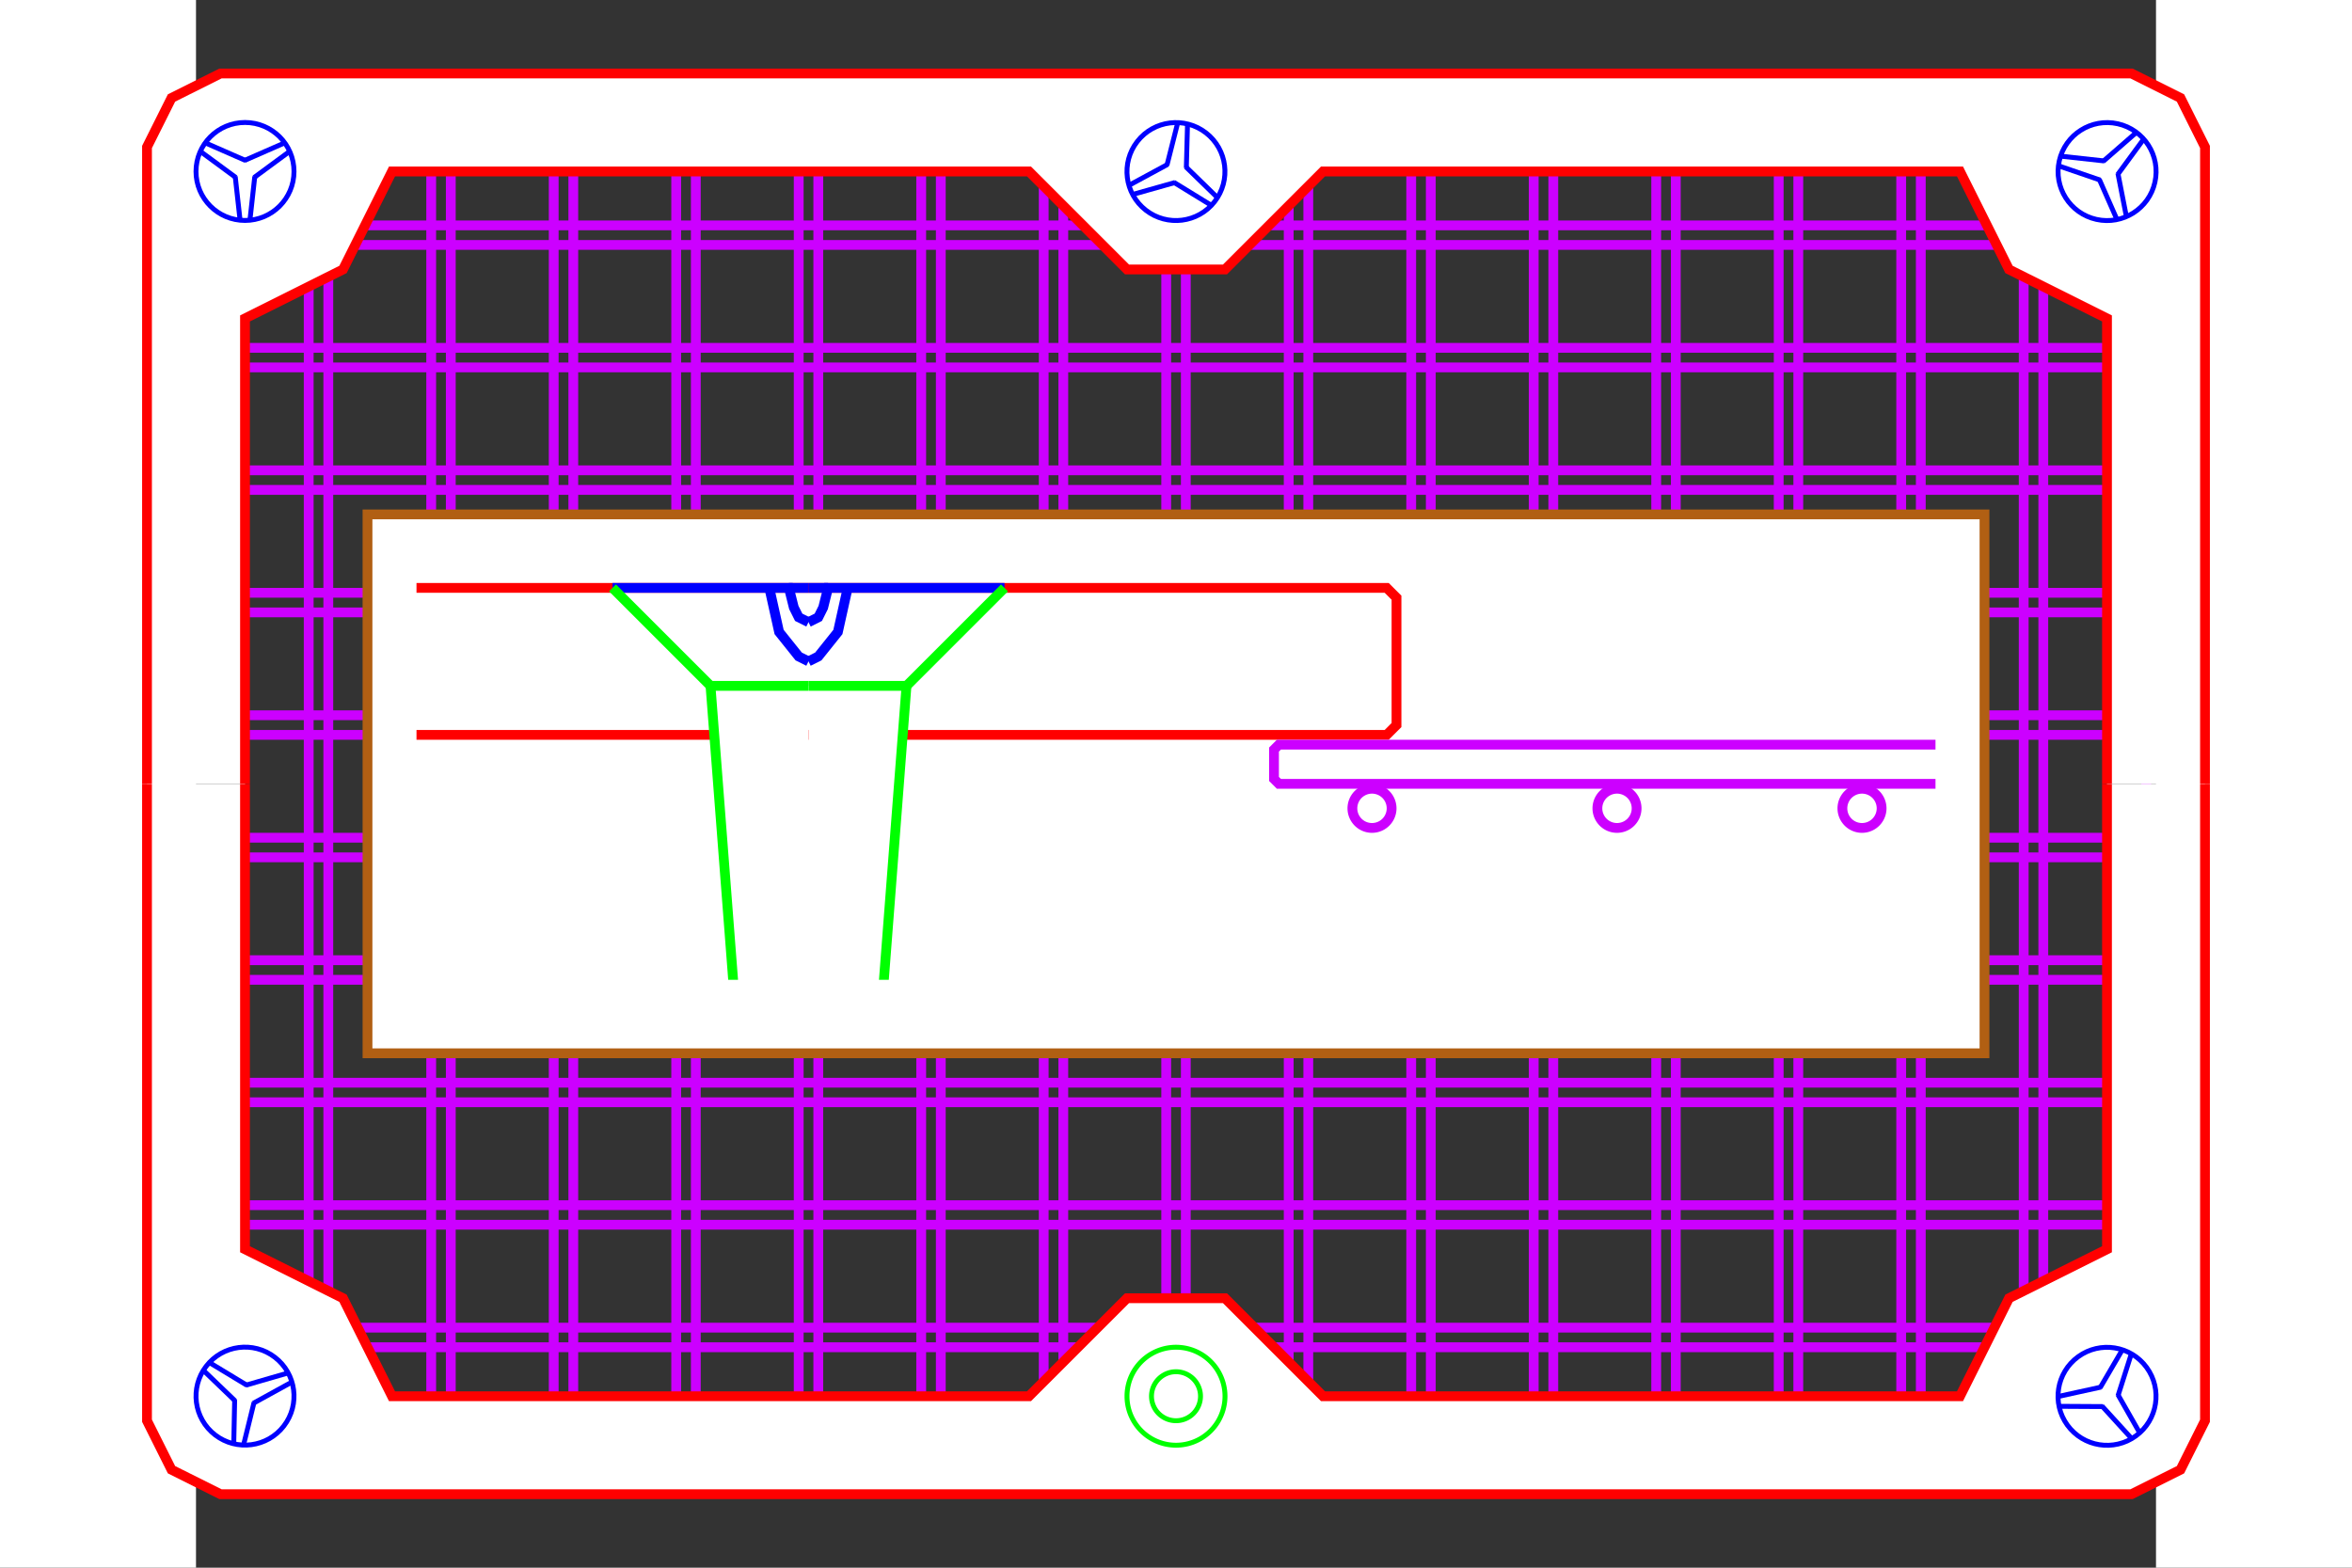 <?xml version="1.0" encoding="UTF-8" standalone="no"?>
<!-- Created with Inkscape (http://www.inkscape.org/) -->

<svg
   xmlns:dc="http://purl.org/dc/elements/1.1/"
   xmlns:cc="http://creativecommons.org/ns#"
   xmlns:rdf="http://www.w3.org/1999/02/22-rdf-syntax-ns#"
   xmlns:svg="http://www.w3.org/2000/svg"
   xmlns="http://www.w3.org/2000/svg"
   xmlns:xlink="http://www.w3.org/1999/xlink"
   xmlns:sodipodi="http://sodipodi.sourceforge.net/DTD/sodipodi-0.dtd"
   xmlns:inkscape="http://www.inkscape.org/namespaces/inkscape"
   width="480"
   height="320"
   id="svg2"
   version="1.1"
   inkscape:version="0.48.0 r9654"
   sodipodi:docname="itnas375.svg"
   inkscape:export-xdpi="90"
   inkscape:export-ydpi="90"
   inkscape:export-filename="itnas375.png">
  <rect width="100%" height="100%" fill="#333333" stroke="none"/>
  <defs
     id="defs4">
    <inkscape:perspective
       sodipodi:type="inkscape:persp3d"
       inkscape:vp_x="0 : 160 : 1"
       inkscape:vp_y="0 : 1000 : 0"
       inkscape:vp_z="480 : 160 : 1"
       inkscape:persp3d-origin="240 : 106.66667 : 1"
       id="perspective8" />
    <clipPath
       clipPathUnits="userSpaceOnUse"
       id="clipPath7073">
      <rect
         style="color:#000000;fill:none;stroke:#000000;stroke-width:1;stroke-linecap:butt;stroke-linejoin:miter;stroke-miterlimit:4;stroke-opacity:1;stroke-dasharray:none;stroke-dashoffset:0;marker:none;visibility:visible;display:inline;overflow:visible;enable-background:accumulate"
         id="rect7075"
         width="55"
         height="90"
         x="110"
         y="110" />
    </clipPath>
    <clipPath
       clipPathUnits="userSpaceOnUse"
       id="clipPath7409">
      <rect
         style="color:#000000;fill:none;stroke:#000000;stroke-width:1;stroke-linecap:butt;stroke-linejoin:miter;stroke-miterlimit:4;stroke-opacity:1;stroke-dasharray:none;stroke-dashoffset:0;marker:none;visibility:visible;display:inline;overflow:visible;enable-background:accumulate"
         id="rect7411"
         width="240"
         height="160"
         x="0"
         y="0" />
    </clipPath>
  </defs>
  <sodipodi:namedview
     id="base"
     pagecolor="#ffffff"
     bordercolor="#666666"
     borderopacity="1.0"
     inkscape:pageopacity="1"
     inkscape:pageshadow="2"
     inkscape:zoom="1"
     inkscape:cx="248.29214"
     inkscape:cy="159.29348"
     inkscape:document-units="px"
     inkscape:current-layer="layer3"
     showgrid="true"
     inkscape:snap-nodes="true"
     inkscape:snap-global="true"
     inkscape:snap-grids="true"
     showguides="true"
     inkscape:window-width="1280"
     inkscape:window-height="998"
     inkscape:window-x="1276"
     inkscape:window-y="-4"
     inkscape:window-maximized="1">
    <inkscape:grid
       empspacing="5"
       visible="true"
       enabled="true"
       snapvisiblegridlinesonly="true"
       type="xygrid"
       id="grid2816" />
  </sodipodi:namedview>
  <g
     inkscape:groupmode="layer"
     id="layer2"
     inkscape:label="floor">
    <g
       id="g7245">
      <path
         inkscape:connector-curvature="0"
         d="m 63,30 0,260 m 4,-260 0,260"
         style="color:#000000;fill:none;stroke:#cc00ff;stroke-width:2;stroke-linecap:butt;stroke-linejoin:miter;stroke-miterlimit:4;stroke-opacity:1;stroke-dasharray:none;stroke-dashoffset:0;marker:none;visibility:visible;display:inline;overflow:visible;enable-background:accumulate"
         id="path7210" />
      <use
         height="320"
         width="480"
         transform="translate(25,0)"
         id="use7223"
         xlink:href="#path7210"
         y="0"
         x="0" />
      <use
         height="320"
         width="480"
         transform="matrix(-1,0,0,1,180,0)"
         id="use7231"
         xlink:href="#path7210"
         y="0"
         x="0" />
      <use
         height="320"
         width="480"
         transform="translate(75,0)"
         id="use7237"
         xlink:href="#path7210"
         y="0"
         x="0" />
    </g>
    <use
       x="0"
       y="0"
       xlink:href="#g7245"
       id="use7251"
       transform="translate(100,0)"
       width="480"
       height="320" />
    <use
       x="0"
       y="0"
       xlink:href="#g7245"
       id="use7253"
       transform="translate(200,0)"
       width="480"
       height="320" />
    <use
       x="0"
       y="0"
       xlink:href="#use7251"
       id="use7255"
       transform="translate(200,0)"
       width="480"
       height="320" />
    <g
       id="g7265">
      <use
         height="320"
         width="480"
         transform="matrix(0,-1,1,0,-50,263)"
         id="use7257"
         xlink:href="#g7245"
         y="0"
         x="0" />
      <use
         height="320"
         width="480"
         transform="translate(0,-100)"
         id="use7261"
         xlink:href="#use7257"
         y="0"
         x="0" />
      <use
         height="320"
         width="480"
         transform="translate(0,100)"
         id="use7263"
         xlink:href="#use7257"
         y="0"
         x="0" />
    </g>
    <use
       x="0"
       y="0"
       xlink:href="#g7265"
       id="use7270"
       transform="translate(260,0)"
       width="480"
       height="320" />
  </g>
  <g
     inkscape:label="Layer 1"
     inkscape:groupmode="layer"
     id="layer1"
     transform="translate(0,0)">
    <rect
       y="0"
       x="440"
       height="320"
       width="40"
       id="rect7465"
       style="color:#000000;fill:#ffffff;stroke:none;stroke-width:1;marker:none;visibility:visible;display:inline;overflow:visible;enable-background:accumulate" />
    <rect
       style="color:#000000;fill:#ffffff;stroke:none;stroke-width:1;marker:none;visibility:visible;display:inline;overflow:visible;enable-background:accumulate"
       id="rect7445"
       width="40"
       height="320"
       x="-1.3322676e-015"
       y="0" />
    <use
       x="0"
       y="0"
       xlink:href="#rect6169"
       id="use7142"
       transform="matrix(1,0,0,-1,0,320)"
       width="480"
       height="320" />
    <use
       height="320"
       width="480"
       transform="matrix(-1,0,0,-1,480,320)"
       id="use7148"
       xlink:href="#rect6169"
       y="0"
       x="0" />
    <use
       x="0"
       y="0"
       xlink:href="#rect6169"
       id="use7146"
       transform="matrix(-1,0,0,1,480,0)"
       width="480"
       height="320" />
    <path
       id="rect6169"
       style="color:#000000;fill:#ffffff;stroke:#ff0000;stroke-width:2;stroke-linecap:butt;stroke-linejoin:miter;stroke-miterlimit:4;stroke-opacity:1;stroke-dasharray:none;stroke-dashoffset:0;marker:none;visibility:visible;display:inline;overflow:visible;enable-background:accumulate"
       d="m 30,165 0,-135 5,-10 10,-5 200,0 0,40 -15,0 L 210,35 80,35 70,55 50,65 50,165 z"
       inkscape:connector-curvature="0"
       sodipodi:nodetypes="ccccccccccccc"
       clip-path="url(#clipPath7409)" />
    <g
       id="g6202"
       style="stroke:#0000ff"
       transform="translate(0,-5)">
      <path
         transform="translate(20,0)"
         d="m 40,40 c 0,5.523 -4.477,10 -10,10 -5.523,0 -10,-4.477 -10,-10 0,-5.523 4.477,-10 10,-10 5.523,0 10,4.477 10,10 z"
         sodipodi:ry="10"
         sodipodi:rx="10"
         sodipodi:cy="40"
         sodipodi:cx="30"
         id="path6171"
         style="color:#000000;fill:none;stroke:#0000ff;stroke-width:1px;stroke-linecap:butt;stroke-linejoin:miter;stroke-miterlimit:4;stroke-opacity:1;stroke-dasharray:none;stroke-dashoffset:0;marker:none;visibility:visible;display:inline;overflow:visible;enable-background:accumulate"
         sodipodi:type="arc" />
      <path
         sodipodi:nodetypes="cccc"
         inkscape:connector-curvature="0"
         id="path6190"
         d="m 52,41 -1,9 m -2,0 -1,-9"
         style="fill:none;stroke:#0000ff;stroke-width:1px;stroke-linecap:butt;stroke-linejoin:miter;stroke-opacity:1" />
      <use
         height="320"
         width="480"
         transform="matrix(0.5,-0.866,-0.866,-0.5,59.641,103.301)"
         id="use6198"
         xlink:href="#path6190"
         y="0"
         x="0"
         style="stroke:#0000ff" />
      <use
         height="320"
         width="480"
         transform="matrix(0.5,0.866,0.866,-0.5,-9.641,16.699)"
         id="use6200"
         xlink:href="#path6190"
         y="0"
         x="0"
         style="stroke:#0000ff" />
    </g>
    <use
       x="0"
       y="0"
       xlink:href="#g6202"
       id="use7032"
       transform="matrix(-0.218,0.976,-0.976,-0.218,475.078,-6.146)"
       width="480"
       height="320" />
    <use
       x="0"
       y="0"
       xlink:href="#g6202"
       id="use7036"
       transform="matrix(0.614,-0.789,0.789,0.614,181.676,52.98)"
       width="480"
       height="320" />
    <use
       x="0"
       y="0"
       xlink:href="#g6202"
       id="use7088"
       transform="matrix(-0.609,0.793,-0.793,-0.609,108.207,266.643)"
       width="480"
       height="320" />
    <use
       height="320"
       width="480"
       transform="matrix(0.809,-0.588,0.588,0.809,368.977,286.103)"
       id="use7090"
       xlink:href="#g6202"
       y="0"
       x="0" />
    <g
       id="g7167"
       transform="translate(0,5)">
      <path
         transform="translate(-210,240)"
         d="m 460,40 a 10,10 0 1 1 -20,0 10,10 0 1 1 20,0 z"
         sodipodi:ry="10"
         sodipodi:rx="10"
         sodipodi:cy="40"
         sodipodi:cx="450"
         id="path6188"
         style="color:#000000;fill:none;stroke:#00ff00;stroke-width:1px;stroke-linecap:butt;stroke-linejoin:miter;stroke-miterlimit:4;stroke-opacity:1;stroke-dasharray:none;stroke-dashoffset:0;marker:none;visibility:visible;display:inline;overflow:visible;enable-background:accumulate"
         sodipodi:type="arc" />
      <path
         d="m 245,280 a 5,5 0 1 1 -10,0 5,5 0 1 1 10,0 z"
         sodipodi:ry="5"
         sodipodi:rx="5"
         sodipodi:cy="280"
         sodipodi:cx="240"
         id="path7092"
         style="color:#000000;fill:none;stroke:#00ff00;stroke-width:1px;stroke-linecap:butt;stroke-linejoin:miter;stroke-miterlimit:4;stroke-opacity:1;stroke-dasharray:none;stroke-dashoffset:0;marker:none;visibility:visible;display:inline;overflow:visible;enable-background:accumulate"
         sodipodi:type="arc" />
    </g>
  </g>
  <g
     inkscape:groupmode="layer"
     id="layer3"
     inkscape:label="ceil">
    <rect
       style="color:#000000;fill:#ffffff;stroke:#b15f13;stroke-width:2;stroke-linecap:butt;stroke-linejoin:miter;stroke-miterlimit:4;stroke-opacity:1;stroke-dasharray:none;stroke-dashoffset:0;marker:none;visibility:visible;display:inline;overflow:visible;enable-background:accumulate"
       id="rect7426"
       width="330"
       height="110"
       x="75"
       y="105" />
    <path
       style="fill:none;stroke:#ff0000;stroke-width:2;stroke-linecap:butt;stroke-linejoin:miter;stroke-miterlimit:4;stroke-opacity:1;stroke-dasharray:none"
       d="m 85,150 198,0 2,-2 0,-26 -2,-2 -198,0"
       id="path7040"
       inkscape:connector-curvature="0"
       sodipodi:nodetypes="cccccc" />
    <g
       id="g7023"
       style="stroke-width:2;stroke-miterlimit:4;stroke-dasharray:none"
       clip-path="url(#clipPath7073)"
       transform="translate(5,0)">
      <path
         id="path6998"
         d="m 160,140 -20,0 5,65 15,0"
         style="fill:#ffffff;stroke:#00ff00;stroke-width:2;stroke-linecap:butt;stroke-linejoin:miter;stroke-miterlimit:4;stroke-opacity:1;stroke-dasharray:none;stroke-dashoffset:0"
         inkscape:connector-curvature="0"
         sodipodi:nodetypes="cccc" />
      <path
         sodipodi:nodetypes="cccccc"
         inkscape:connector-curvature="0"
         id="path6184"
         d="m 121,121 0,-1 35,0 1,4 1,2 2,1"
         style="fill:none;stroke:#0000ff;stroke-width:2;stroke-linecap:butt;stroke-linejoin:miter;stroke-miterlimit:4;stroke-opacity:1;stroke-dasharray:none" />
      <path
         style="fill:none;stroke:#00ff00;stroke-width:2;stroke-linecap:butt;stroke-linejoin:miter;stroke-miterlimit:4;stroke-opacity:1;stroke-dasharray:none"
         d="m 120,120 20,20"
         id="path7086"
         inkscape:connector-curvature="0" />
      <path
         sodipodi:nodetypes="cccc"
         inkscape:connector-curvature="0"
         id="path6224"
         d="m 152,120 2,9 4,5 2,1"
         style="fill:none;stroke:#0000ff;stroke-width:2;stroke-linecap:butt;stroke-linejoin:miter;stroke-miterlimit:4;stroke-opacity:1;stroke-dasharray:none;stroke-dashoffset:0.8" />
      <path
         inkscape:connector-curvature="0"
         id="path7004"
         d="m 156,120 4,0"
         style="color:#000000;fill:none;stroke:#0000ff;stroke-width:2;stroke-linecap:butt;stroke-linejoin:miter;stroke-miterlimit:4;stroke-opacity:1;stroke-dasharray:none;stroke-dashoffset:0.8;marker:none;visibility:visible;display:inline;overflow:visible;enable-background:accumulate" />
    </g>
    <use
       x="0"
       y="0"
       xlink:href="#g7023"
       id="use7030"
       transform="matrix(-1,0,0,1,330,0)"
       width="480"
       height="320" />
    <path
       style="color:#000000;fill:none;stroke:#cc00ff;stroke-width:2;stroke-linecap:butt;stroke-linejoin:miter;stroke-miterlimit:4;stroke-opacity:1;stroke-dashoffset:0;marker:none;visibility:visible;display:inline;overflow:visible;enable-background:accumulate"
       d="m 395,160 -134,0 -1,-1 0,-6 1,-1 134,0"
       id="rect7077"
       inkscape:connector-curvature="0"
       sodipodi:nodetypes="cccccc" />
    <path
       sodipodi:type="arc"
       style="color:#000000;fill:none;stroke:#cc00ff;stroke-width:2;stroke-linecap:butt;stroke-linejoin:miter;stroke-miterlimit:4;stroke-opacity:1;stroke-dasharray:none;stroke-dashoffset:0;marker:none;visibility:visible;display:inline;overflow:visible;enable-background:accumulate"
       id="path7171"
       sodipodi:cx="322"
       sodipodi:cy="171"
       sodipodi:rx="4"
       sodipodi:ry="4"
       d="m 326,171 a 4,4 0 1 1 -8,0 4,4 0 1 1 8,0 z"
       transform="translate(-42,-6)" />
    <path
       transform="translate(8,-6)"
       d="m 326,171 a 4,4 0 1 1 -8,0 4,4 0 1 1 8,0 z"
       sodipodi:ry="4"
       sodipodi:rx="4"
       sodipodi:cy="171"
       sodipodi:cx="322"
       id="path7216"
       style="color:#000000;fill:none;stroke:#cc00ff;stroke-width:2;stroke-linecap:butt;stroke-linejoin:miter;stroke-miterlimit:4;stroke-opacity:1;stroke-dasharray:none;stroke-dashoffset:0;marker:none;visibility:visible;display:inline;overflow:visible;enable-background:accumulate"
       sodipodi:type="arc" />
    <path
       sodipodi:type="arc"
       style="color:#000000;fill:none;stroke:#cc00ff;stroke-width:2;stroke-linecap:butt;stroke-linejoin:miter;stroke-miterlimit:4;stroke-opacity:1;stroke-dasharray:none;stroke-dashoffset:0;marker:none;visibility:visible;display:inline;overflow:visible;enable-background:accumulate"
       id="path7218"
       sodipodi:cx="322"
       sodipodi:cy="171"
       sodipodi:rx="4"
       sodipodi:ry="4"
       d="m 326,171 a 4,4 0 1 1 -8,0 4,4 0 1 1 8,0 z"
       transform="translate(58,-6)" />
  </g>
</svg>
